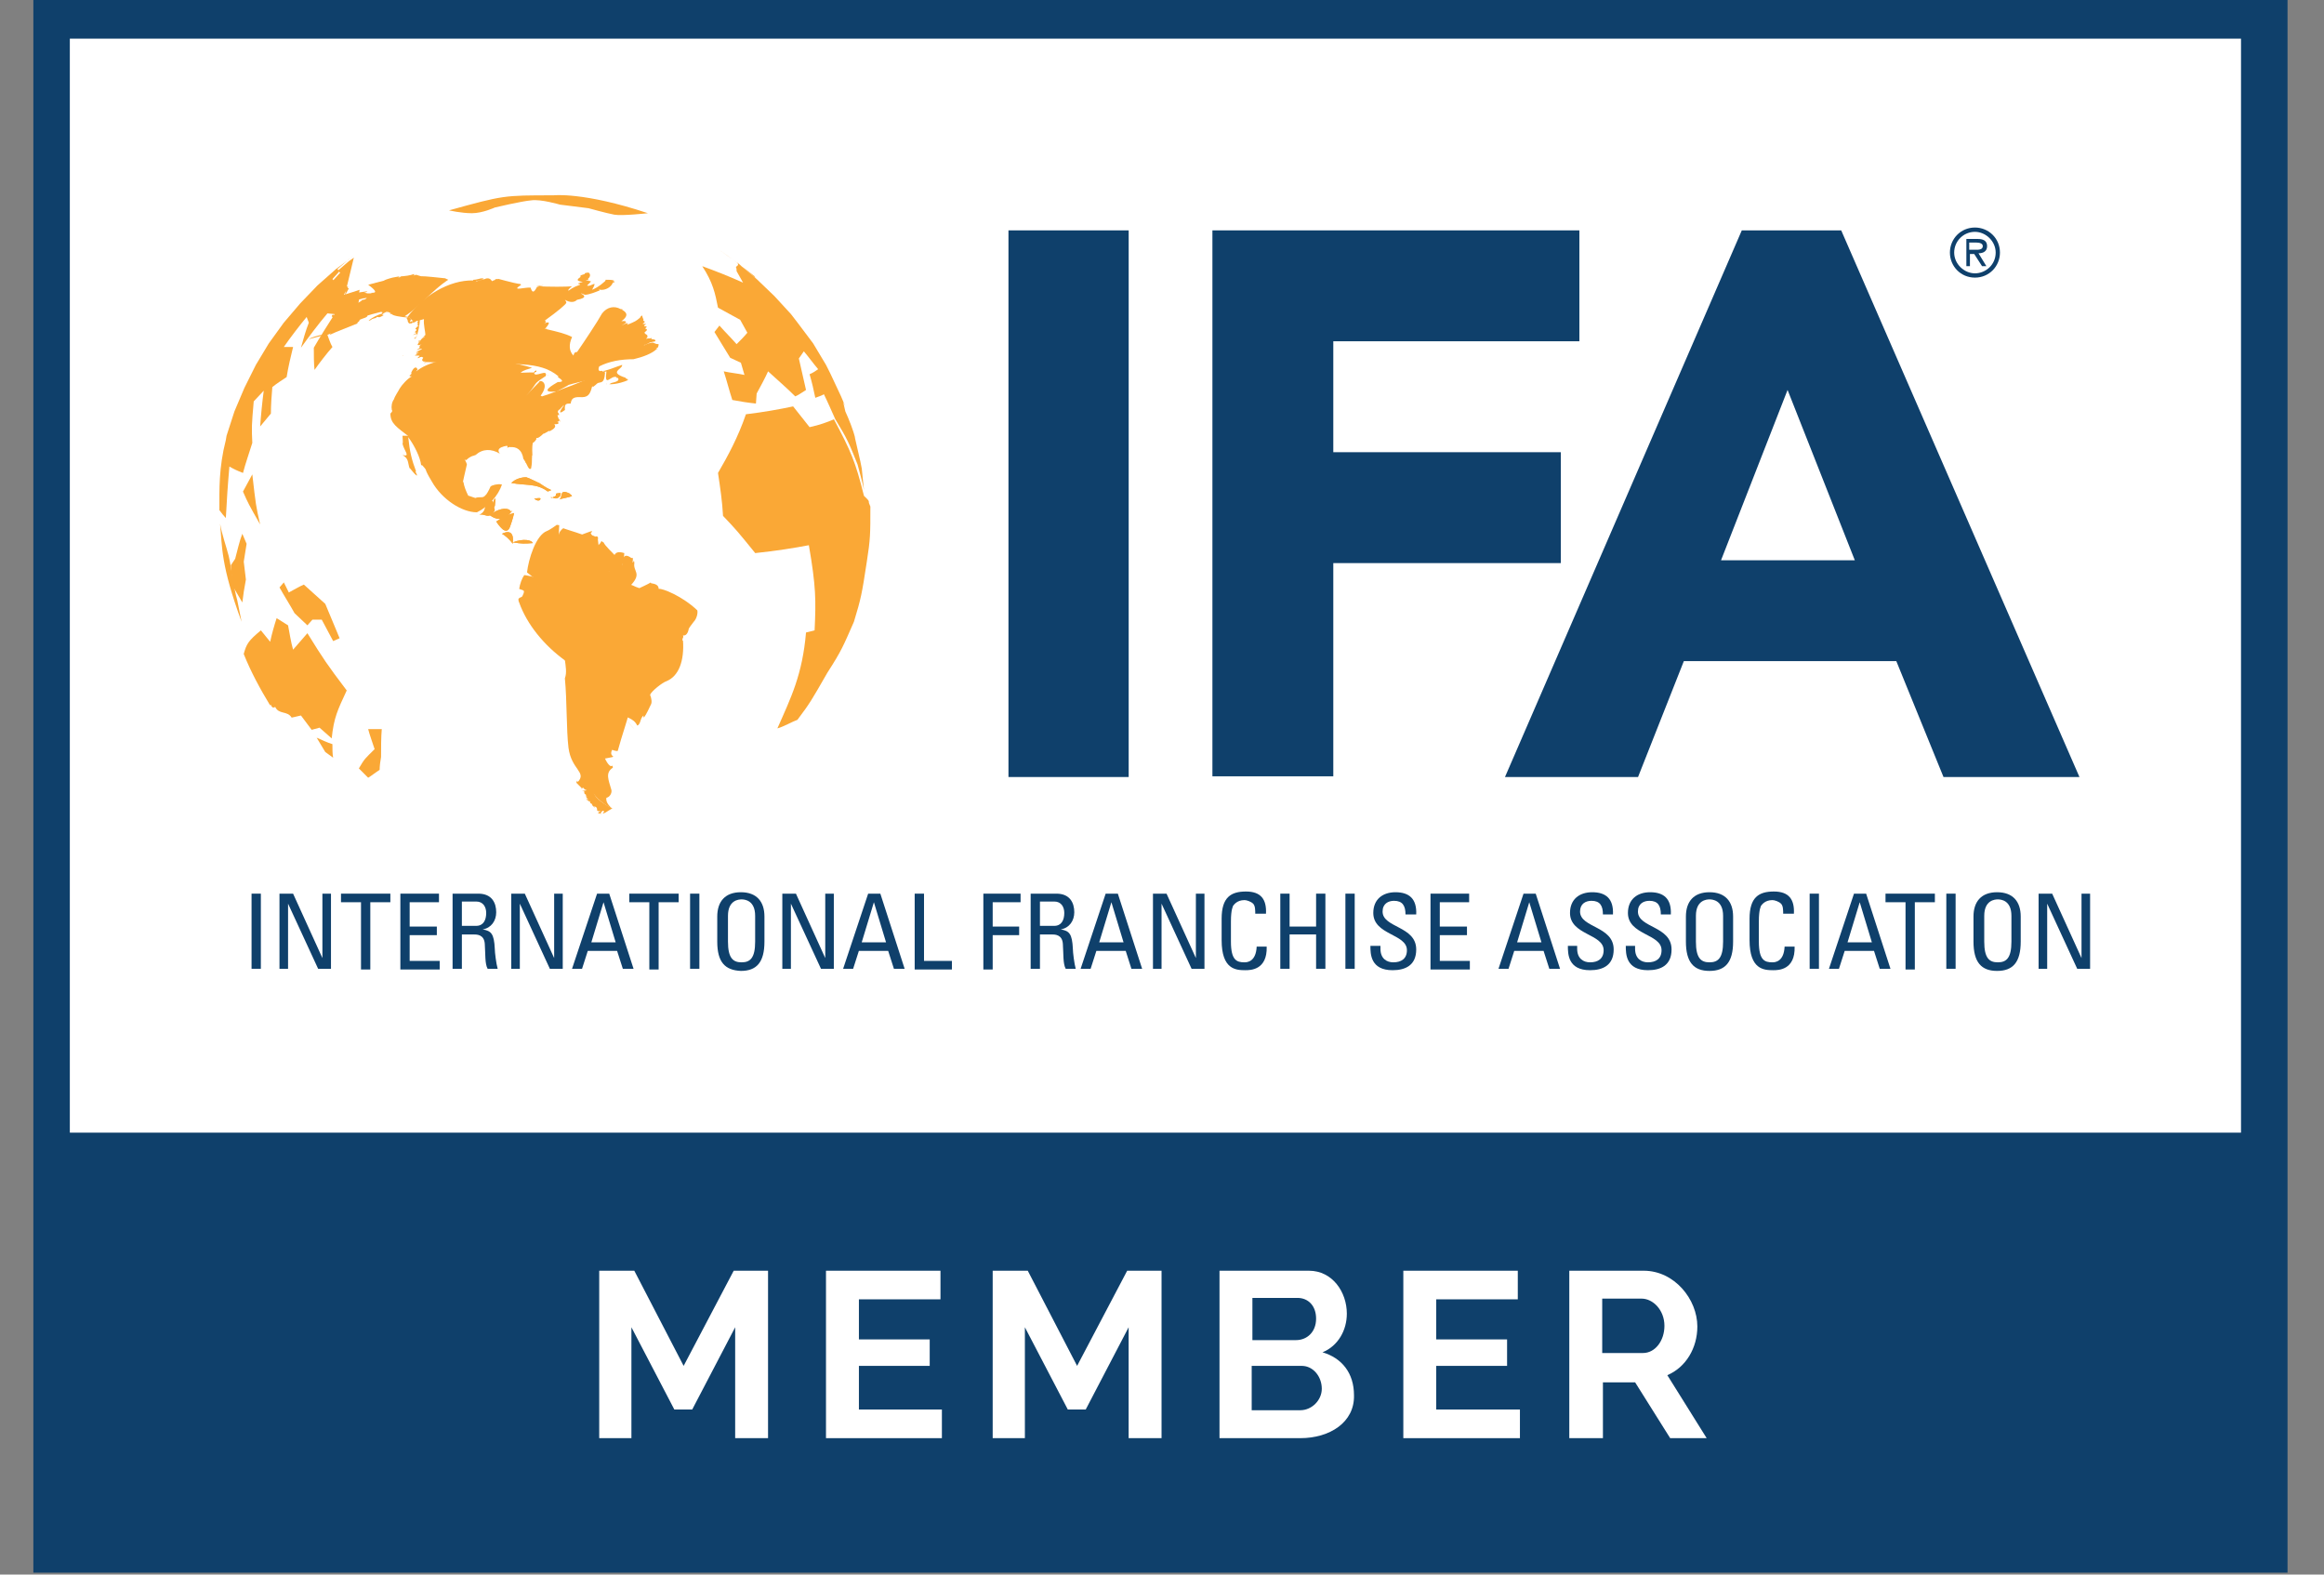 <svg width="62" height="42" viewBox="0 0 62 42" fill="none" xmlns="http://www.w3.org/2000/svg">
<rect x="0" y="0" width="62" height="42" fill="#808080" stroke="none"/>
<g clip-path="url(#clip0_609_314)">
<path d="M61.027 0H0.89V41.949H61.027V0Z" fill="#0F406B"/>
<path d="M59.786 1.031H1.863V30.212H59.786V1.031Z" fill="white"/>
<path d="M14.766 5.21C13.43 5.21 13.43 5.21 11.979 5.611C11.979 5.611 12.304 5.687 12.59 5.687C12.877 5.687 13.201 5.535 13.201 5.535C13.201 5.535 13.926 5.363 14.174 5.344C14.422 5.306 14.938 5.458 14.938 5.458L15.701 5.554C15.701 5.554 16.178 5.687 16.388 5.726C16.598 5.764 17.285 5.687 17.285 5.687C15.568 5.115 14.766 5.21 14.766 5.21Z" fill="#FAA836"/>
<path d="M8.887 20.211L8.677 20.058L8.448 19.677C8.582 19.734 8.735 19.81 8.868 19.849C8.868 19.963 8.868 20.116 8.887 20.211Z" fill="#FAA836"/>
<path d="M23.22 13.512C23.22 14.257 23.22 14.371 23.125 14.982C22.991 15.86 22.972 15.955 22.781 16.585C22.495 17.234 22.457 17.348 22.075 17.94C21.636 18.703 21.617 18.742 21.274 19.2C21.159 19.238 20.892 19.39 20.739 19.429C21.102 18.608 21.407 17.997 21.503 16.871C21.579 16.852 21.655 16.833 21.732 16.814C21.77 16.012 21.77 15.65 21.579 14.543C21.178 14.619 20.701 14.695 20.148 14.753C19.651 14.142 19.651 14.142 19.289 13.76C19.27 13.379 19.212 12.997 19.155 12.615C19.422 12.157 19.69 11.661 19.9 11.05C20.377 10.993 20.797 10.917 21.159 10.84C21.293 11.012 21.465 11.222 21.598 11.394C21.865 11.336 22.075 11.26 22.247 11.184C22.705 12.043 22.82 12.31 23.049 13.226C23.163 13.341 23.182 13.341 23.182 13.417L23.22 13.512Z" fill="#FAA836"/>
<path d="M21.293 8.627L21.694 9.161L22.037 9.734L22.152 9.963L22.438 10.573L22.552 10.841L22.495 10.726L22.552 10.974C22.648 11.184 22.762 11.47 22.82 11.699L22.8 11.642L22.953 12.31L22.991 12.501C23.01 12.673 23.029 12.902 23.049 13.073C23.01 12.864 22.934 12.596 22.877 12.386C22.648 11.814 22.61 11.719 22.285 11.184C22.19 10.974 22.075 10.707 21.98 10.516C21.923 10.554 21.846 10.573 21.751 10.611C21.713 10.421 21.655 10.173 21.598 9.982C21.694 9.944 21.77 9.886 21.827 9.848C21.713 9.715 21.56 9.505 21.445 9.371C21.407 9.428 21.35 9.505 21.312 9.562C21.369 9.81 21.445 10.153 21.503 10.402C21.407 10.459 21.312 10.535 21.216 10.573C21.006 10.363 20.72 10.115 20.491 9.905C20.415 10.077 20.281 10.325 20.186 10.497L20.167 10.764C19.976 10.745 19.728 10.707 19.537 10.669C19.461 10.44 19.384 10.134 19.308 9.905C19.48 9.944 19.69 9.963 19.861 10.001L19.766 9.676L19.48 9.543C19.346 9.333 19.193 9.066 19.06 8.856L19.193 8.684C19.327 8.837 19.518 9.027 19.651 9.18C19.747 9.085 19.861 8.97 19.938 8.875L19.747 8.531C19.575 8.436 19.327 8.302 19.155 8.207C19.079 7.825 19.022 7.539 18.735 7.1C19.098 7.233 19.442 7.367 19.823 7.539C19.766 7.443 19.709 7.329 19.651 7.233C19.651 7.195 19.651 7.157 19.632 7.119C19.69 7.081 19.709 7.062 19.671 7.004L20.148 7.405C20.148 7.386 20.129 7.386 20.129 7.367C19.842 7.138 19.461 6.852 19.155 6.642L19.69 7.024L20.186 7.443L20.663 7.901L21.102 8.379L21.293 8.627Z" fill="#FAA836"/>
<path d="M8.849 19.696L8.525 19.41L8.315 19.467L8.029 19.085C7.952 19.104 7.857 19.123 7.781 19.142C7.666 18.951 7.437 19.066 7.342 18.856C7.227 18.932 7.227 18.723 7.208 18.818C6.941 18.379 6.693 17.921 6.502 17.444C6.578 17.177 6.616 17.1 6.96 16.814L7.208 17.119C7.246 16.928 7.323 16.661 7.38 16.489L7.685 16.68C7.723 16.871 7.762 17.138 7.819 17.329C7.933 17.196 8.086 17.024 8.201 16.89C8.639 17.596 8.716 17.711 9.25 18.417C9.002 18.951 8.907 19.142 8.849 19.696Z" fill="#FAA836"/>
<path d="M10.166 20.192C10.147 20.288 10.128 20.44 10.128 20.536C10.032 20.593 9.918 20.688 9.822 20.745L9.574 20.497C9.727 20.23 9.746 20.23 9.994 19.982C9.937 19.81 9.861 19.6 9.822 19.448H10.185C10.166 19.658 10.166 19.963 10.166 20.192Z" fill="#FAA836"/>
<path d="M8.888 17.1L8.583 16.528H8.335L8.201 16.68L7.858 16.356C7.743 16.146 7.572 15.879 7.457 15.669L7.572 15.535L7.705 15.803C7.82 15.745 7.972 15.65 8.106 15.593C8.278 15.745 8.507 15.955 8.678 16.108C8.793 16.375 8.946 16.757 9.06 17.024L8.888 17.1Z" fill="#FAA836"/>
<path d="M8.735 8.932C8.773 9.027 8.811 9.161 8.869 9.256C8.716 9.428 8.525 9.676 8.391 9.867C8.372 9.695 8.372 9.466 8.372 9.275C8.525 9.008 8.754 8.646 8.926 8.378L8.735 8.359C8.506 8.627 8.22 9.008 8.029 9.275C8.086 9.065 8.162 8.798 8.239 8.607L8.181 8.455C7.991 8.684 7.742 9.008 7.571 9.256C7.647 9.256 7.742 9.256 7.819 9.256C7.762 9.485 7.685 9.81 7.647 10.058C7.533 10.134 7.38 10.23 7.265 10.325C7.246 10.535 7.227 10.821 7.227 11.031L6.941 11.375C6.96 11.088 6.998 10.707 7.036 10.421L6.769 10.707C6.712 11.356 6.712 11.394 6.731 11.814C6.655 12.062 6.54 12.386 6.483 12.615C6.33 12.558 6.216 12.501 6.12 12.444C6.082 12.863 6.044 13.417 6.025 13.818C5.968 13.76 5.91 13.684 5.853 13.608C5.853 13.054 5.834 12.482 6.025 11.737L6.044 11.623L6.254 10.974L6.521 10.344L6.826 9.733L7.17 9.161L7.571 8.607L8.01 8.092L8.468 7.615L8.964 7.176L9.422 6.833C9.384 6.871 9.307 6.909 9.269 6.947L9.002 7.176C9.021 7.195 9.04 7.233 9.059 7.233L8.869 7.443C8.926 7.52 9.078 7.596 9.288 7.653L9.174 7.863C9.307 7.825 9.479 7.768 9.594 7.73C9.517 8.149 9.498 8.207 9.517 8.55C9.269 8.703 8.964 8.836 8.735 8.932Z" fill="#FAA836"/>
<path d="M6.482 13.112L6.731 12.654C6.826 13.474 6.826 13.493 6.94 13.989C6.635 13.455 6.616 13.417 6.482 13.112Z" fill="#FAA836"/>
<path d="M6.445 16.585C5.891 15.077 5.929 14.6 5.872 13.97C5.91 14.219 6.044 14.6 6.101 14.829C6.177 15.154 6.235 15.688 6.33 16.013L6.445 16.585Z" fill="#FAA836"/>
<path d="M6.503 14.982L6.56 15.459C6.522 15.65 6.484 15.898 6.465 16.07C6.388 15.936 6.274 15.745 6.197 15.612L6.159 15.077L6.274 14.905C6.331 14.696 6.388 14.428 6.465 14.238L6.579 14.505L6.503 14.982Z" fill="#FAA836"/>
<path d="M9.613 7.806C9.536 8.226 9.517 8.283 9.536 8.627C9.307 8.722 9.002 8.836 8.792 8.932" fill="#FAA836"/>
<path d="M9.44 6.871C9.402 6.909 9.326 6.947 9.287 6.985L9.02 7.214C9.039 7.233 9.058 7.271 9.078 7.271L8.887 7.481C8.944 7.558 9.097 7.634 9.307 7.691L9.192 7.901" fill="#FAA836"/>
<path d="M18.45 16.931C18.45 16.931 18.475 16.906 18.45 16.931C18.45 16.906 18.45 16.931 18.45 16.931Z" fill="#FAA836"/>
<path d="M18.45 16.931C18.45 16.931 18.475 16.906 18.45 16.931C18.45 16.906 18.45 16.931 18.45 16.931Z" fill="#FAA836"/>
<path d="M10.761 9.487C10.739 9.464 10.739 9.487 10.761 9.487V9.487Z" fill="#FAA836"/>
<path d="M10.761 9.487C10.739 9.464 10.739 9.487 10.761 9.487V9.487Z" fill="#FAA836"/>
<path d="M15.07 17.596C15.528 17.997 15.185 18.379 15.318 19.066C15.433 19.619 15.49 20.173 15.7 20.669C15.91 21.108 15.643 21.184 16.33 21.566C16.158 21.662 16.139 21.7 16.063 21.7C16.082 21.719 16.101 21.662 16.12 21.642L16.082 21.623C16.025 21.662 16.006 21.719 16.044 21.719C16.044 21.7 15.967 21.7 15.948 21.681C16.12 21.585 15.929 21.681 15.929 21.604C15.929 21.566 15.929 21.528 15.853 21.509C15.872 21.604 15.834 21.509 15.853 21.528C15.834 21.509 15.738 21.433 15.815 21.49C15.796 21.471 15.796 21.452 15.777 21.433C15.738 21.433 15.738 21.394 15.738 21.337C15.738 21.394 15.719 21.394 15.681 21.337C15.681 21.337 15.7 21.337 15.7 21.356C15.7 21.356 15.566 21.299 15.7 21.318C15.643 21.28 15.643 21.28 15.643 21.261C15.605 21.223 15.643 21.242 15.681 21.261C15.643 21.242 15.624 21.223 15.643 21.223C15.624 21.203 15.605 21.203 15.643 21.184C15.586 21.203 15.586 21.146 15.586 21.108C15.547 21.089 15.49 21.07 15.566 21.089C15.624 21.089 15.643 21.089 15.643 21.07C15.605 21.07 15.586 21.051 15.566 21.013C15.566 21.013 15.433 21.051 15.528 21.032C15.471 20.974 15.376 20.879 15.376 20.879C15.395 20.822 15.395 20.803 15.414 20.86C15.662 20.593 15.242 20.535 15.166 19.944C15.108 19.467 15.128 18.684 15.07 18.093C15.128 17.94 15.089 17.768 15.07 17.596Z" fill="#FAA836"/>
<path d="M10.872 8.455C11.273 7.901 11.979 7.462 12.628 7.481C12.609 7.462 12.628 7.462 12.647 7.462C12.685 7.462 12.761 7.443 12.838 7.424C13.01 7.424 12.781 7.481 12.704 7.5C12.704 7.5 12.723 7.501 12.723 7.481L12.704 7.5C12.723 7.5 12.685 7.52 12.685 7.52C12.761 7.481 12.857 7.462 12.933 7.443C13.01 7.405 13.086 7.424 13.124 7.5C13.162 7.481 13.162 7.481 13.22 7.462C13.181 7.443 13.239 7.443 13.277 7.443C13.22 7.443 13.239 7.443 13.296 7.443C13.2 7.405 13.697 7.558 13.887 7.577C13.887 7.577 13.887 7.596 13.907 7.596C13.601 7.787 14.021 7.653 14.155 7.672C14.193 7.787 14.231 7.844 14.326 7.653C14.651 7.577 14.441 7.615 14.307 7.634C14.651 7.653 15.128 7.653 15.262 7.634C15.166 7.71 15.147 7.749 15.166 7.749C15.185 7.749 15.128 7.787 15.109 7.806C15.185 7.73 15.3 7.653 15.472 7.596C15.472 7.577 15.472 7.539 15.472 7.577C15.357 7.577 15.472 7.539 15.529 7.52C15.472 7.539 15.491 7.539 15.548 7.52C15.433 7.501 15.338 7.481 15.491 7.386C15.453 7.348 15.529 7.329 15.605 7.31C15.567 7.291 15.643 7.271 15.701 7.271C15.739 7.291 15.777 7.367 15.681 7.443C15.739 7.462 15.662 7.462 15.624 7.481H15.643H15.624C15.662 7.481 15.758 7.481 15.701 7.5C15.815 7.481 15.739 7.539 15.701 7.577L15.662 7.615C15.758 7.672 15.968 7.424 15.796 7.73C15.987 7.653 16.14 7.5 16.14 7.5C16.14 7.52 16.159 7.462 16.159 7.462C16.235 7.462 16.311 7.462 16.388 7.481C16.369 7.481 16.349 7.501 16.311 7.481C16.388 7.501 16.445 7.52 16.349 7.539C16.311 7.653 16.159 7.749 16.006 7.73H16.025C16.025 7.73 15.987 7.71 16.006 7.73C15.911 7.73 16.025 7.749 15.987 7.749C15.949 7.768 15.72 7.863 15.605 7.863C15.567 7.844 15.548 7.844 15.51 7.825C15.51 7.844 15.491 7.825 15.491 7.825C15.567 7.863 15.701 7.939 15.395 7.997C15.319 8.073 15.204 8.073 15.071 7.997C15.09 8.016 15.109 8.054 15.109 8.073C15.109 8.111 14.88 8.302 14.536 8.55C14.556 8.55 14.556 8.569 14.536 8.569C14.594 8.569 14.556 8.607 14.517 8.627C14.708 8.55 14.651 8.646 14.536 8.779C14.556 8.779 14.632 8.741 14.575 8.779C14.899 8.856 15.071 8.894 15.262 8.989C15.166 9.199 15.185 9.371 15.3 9.485C15.319 9.39 15.357 9.39 15.395 9.39C15.567 9.142 15.949 8.569 16.063 8.359C16.197 8.188 16.388 8.149 16.559 8.245C16.598 8.245 16.617 8.245 16.598 8.264C16.769 8.359 16.731 8.455 16.578 8.569C16.712 8.55 16.769 8.588 16.578 8.684C16.636 8.665 16.788 8.569 16.712 8.646C16.769 8.607 16.769 8.607 16.731 8.665C16.96 8.569 16.96 8.569 17.075 8.474C17.094 8.436 17.113 8.417 17.132 8.417C17.132 8.436 17.151 8.493 17.17 8.531C17.151 8.55 17.151 8.55 17.189 8.569C17.208 8.569 17.208 8.607 17.151 8.627C17.17 8.627 17.151 8.627 17.151 8.646C17.17 8.646 17.189 8.627 17.189 8.646C17.227 8.627 17.247 8.627 17.208 8.665C17.151 8.703 17.208 8.703 17.208 8.703C17.266 8.703 17.266 8.722 17.208 8.76C17.266 8.779 17.285 8.798 17.208 8.856C17.227 8.856 17.151 8.875 17.208 8.836C17.189 8.856 17.189 8.894 17.227 8.913C17.266 8.932 17.285 8.951 17.266 8.989C17.304 8.97 17.266 9.008 17.247 9.008H17.266C17.208 9.046 17.285 9.046 17.266 9.027C17.342 9.027 17.342 9.027 17.342 9.027C17.38 9.008 17.38 9.008 17.38 9.046C17.437 9.046 17.514 9.065 17.476 9.104C17.247 9.161 17.456 9.085 17.208 9.199L17.151 9.18C17.208 9.18 17.208 9.199 17.17 9.218C17.189 9.199 17.151 9.237 17.17 9.218C17.495 9.065 17.399 9.18 17.571 9.18C17.571 9.237 17.552 9.294 17.495 9.294C17.533 9.314 17.59 9.314 17.514 9.314C17.399 9.428 17.151 9.524 16.903 9.581H16.922C16.559 9.581 16.254 9.638 15.987 9.772C15.872 10.039 16.292 9.829 16.598 9.733C16.617 9.848 16.216 9.924 16.693 10.077C16.674 10.096 16.75 10.115 16.75 10.115C16.712 10.134 16.75 10.134 16.769 10.134C16.464 10.268 16.235 10.249 16.254 10.249C16.292 10.23 16.311 10.211 16.33 10.211C16.502 10.172 16.521 10.134 16.483 10.077C16.464 10.096 16.445 10.077 16.445 10.058C16.292 10.001 16.12 10.363 16.178 9.905C16.14 9.924 16.101 9.924 16.101 9.886C15.796 10.172 15.529 10.153 15.166 10.268C15.185 10.268 14.918 10.401 14.861 10.44C14.326 10.497 14.784 10.249 14.88 10.191C15.033 10.191 15.033 10.153 14.88 10.058C14.899 10.039 14.899 10.058 14.899 10.039C14.403 9.619 13.716 9.714 12.208 9.714C12.342 9.714 11.101 9.619 11.349 9.676C11.311 9.695 11.311 9.676 11.349 9.638C11.273 9.657 11.254 9.657 11.311 9.638C11.311 9.638 11.216 9.638 11.292 9.543C11.235 9.504 11.273 9.524 11.216 9.524C11.177 9.543 11.12 9.581 11.158 9.524C11.235 9.485 11.158 9.485 11.177 9.485C11.139 9.485 11.139 9.485 11.082 9.485C11.044 9.485 11.082 9.466 11.158 9.466C11.082 9.466 11.025 9.466 11.139 9.447C11.044 9.428 11.177 9.409 11.216 9.39C11.177 9.409 11.139 9.409 11.158 9.39C11.063 9.447 11.101 9.39 11.177 9.352C11.311 9.294 11.254 9.294 11.177 9.314C11.139 9.333 11.158 9.333 11.177 9.314C11.082 9.371 11.12 9.333 11.197 9.275C11.177 9.218 11.216 9.199 11.254 9.18C11.216 9.199 11.101 9.237 11.158 9.161C11.158 9.142 11.177 9.123 11.216 9.123C11.101 9.104 11.177 9.085 11.216 9.085C11.235 9.046 11.254 9.027 11.33 8.989C11.311 8.989 11.311 8.97 11.33 8.97C11.216 9.065 11.273 9.008 11.349 8.932C11.349 8.856 11.292 8.646 11.311 8.512C10.891 8.646 11.025 8.474 10.872 8.455Z" fill="#FAA836"/>
<path d="M13.831 15.974C13.927 15.86 14.213 15.955 14.404 15.459C14.423 15.459 14.442 15.459 14.442 15.44C14.69 15.65 14.69 15.669 14.976 15.764C14.881 15.86 14.938 15.879 14.995 15.955C14.556 16.356 15.511 17.558 15.396 17.616C15.434 17.597 15.224 17.959 15.224 17.978L15.072 17.616C14.518 17.215 14.06 16.661 13.85 16.07C13.831 16.032 13.831 16.012 13.831 15.974Z" fill="#FAA836"/>
<path d="M16.598 15.173C16.598 14.925 16.617 14.715 16.846 14.886C16.884 14.867 16.884 14.886 16.884 14.925C16.884 15.058 16.788 15.173 16.598 15.173Z" fill="#FAA836"/>
<path d="M10.738 11.623C11.368 11.604 12.284 11.852 12.456 12.386C12.456 12.405 12.303 13.016 12.361 12.844C12.38 12.978 12.437 13.111 12.494 13.226C12.475 13.207 12.666 13.283 12.685 13.283C12.723 13.264 12.78 13.264 12.8 13.264C12.876 13.264 12.914 13.264 12.952 13.207C12.971 13.207 13.048 13.073 13.086 12.978C13.124 12.94 13.277 12.902 13.372 12.921H13.353C13.372 12.921 13.391 12.921 13.391 12.921C13.296 13.226 13.009 13.531 12.723 13.665C12.322 13.665 11.788 13.321 11.521 12.844C11.483 12.787 11.387 12.615 11.368 12.558C11.368 12.539 11.349 12.501 11.292 12.444C11.292 12.424 11.254 12.405 11.235 12.405C11.215 12.214 11.063 11.89 10.891 11.661C10.929 12.043 10.986 12.272 11.101 12.577H11.082C11.196 12.787 11.063 12.653 10.929 12.482V12.501C10.872 12.329 10.91 12.234 10.738 12.138C10.967 12.195 10.777 12.024 10.738 11.833C10.757 11.814 10.738 11.699 10.738 11.623Z" fill="#FAA836"/>
<path d="M12.877 13.264C12.915 13.245 12.934 13.226 12.877 13.264V13.264Z" fill="#FAA836"/>
<path d="M12.877 13.264C12.915 13.245 12.934 13.226 12.877 13.264V13.264Z" fill="#FAA836"/>
<path d="M13.679 14.467C13.965 14.352 14.194 14.409 14.213 14.486C13.984 14.505 13.927 14.505 13.679 14.467Z" fill="#FAA836"/>
<path d="M13.679 14.467C13.965 14.352 14.194 14.409 14.213 14.486C13.984 14.505 13.927 14.505 13.679 14.467Z" fill="#FAA836"/>
<path d="M14.88 16.432C15.185 16.356 14.918 14.199 16.35 17.501C16.388 17.596 16.35 17.692 16.369 17.787L16.331 17.806C15.873 18.15 15.434 18.226 15.166 17.558C15.109 17.425 14.804 16.738 14.804 16.528" fill="#FAA836"/>
<path d="M13.106 13.57C13.183 13.302 13.24 13.15 13.202 13.493C13.202 13.512 13.145 13.57 13.106 13.57Z" fill="#FAA836"/>
<path d="M13.106 13.57C13.183 13.302 13.24 13.15 13.202 13.493C13.202 13.512 13.145 13.57 13.106 13.57Z" fill="#FAA836"/>
<path d="M14.595 16.337C14.805 15.841 15.129 15.764 14.995 15.249C15.702 15.135 15.205 15.23 15.53 14.944C15.74 15.039 15.816 14.982 15.95 14.829C15.95 14.848 15.988 14.829 16.007 14.829L16.026 14.848C16.179 15.516 16.446 15.192 16.904 14.982C16.904 14.906 16.923 14.982 16.923 15.02C16.885 15.249 17.133 15.287 16.828 15.612C16.828 15.574 16.923 15.65 17.057 15.688C17.095 15.669 17.267 15.593 17.362 15.536C17.362 15.555 17.362 15.555 17.362 15.555C17.381 15.536 17.381 15.555 17.362 15.555C17.496 15.574 17.572 15.612 17.572 15.707C17.667 15.688 18.202 15.898 18.603 16.28C18.622 16.356 18.584 16.509 18.507 16.585C18.45 16.662 18.374 16.757 18.374 16.776C18.355 16.89 18.297 16.967 18.221 16.948C18.24 16.986 18.221 17.024 18.202 17.043C18.221 17.043 18.221 17.043 18.202 17.062C18.202 17.081 18.221 17.081 18.221 17.101V17.081C18.259 17.635 18.106 18.036 17.782 18.169C17.667 18.207 17.381 18.436 17.343 18.532C17.381 18.627 17.4 18.742 17.362 18.799C17.114 19.333 17.171 19.066 17.171 19.085C17.076 19.143 17.095 19.333 16.999 19.352C16.904 19.143 16.675 19.143 16.522 19.009C16.847 18.398 16.694 18.207 16.331 17.692C16.102 17.349 15.797 16.871 15.454 16.604C14.919 16.89 14.976 16.566 14.595 16.337Z" fill="#FAA836"/>
<path d="M17.306 15.538C17.306 15.538 17.33 15.513 17.306 15.538V15.538Z" fill="#FAA836"/>
<path d="M17.306 15.538C17.306 15.538 17.33 15.513 17.306 15.538V15.538Z" fill="#FAA836"/>
<path d="M17.418 15.576C17.44 15.553 17.44 15.553 17.418 15.576V15.576Z" fill="#FAA836"/>
<path d="M17.418 15.576C17.44 15.553 17.44 15.553 17.418 15.576V15.576Z" fill="#FAA836"/>
<path d="M17.629 15.803C17.648 15.764 17.648 15.764 17.629 15.803V15.803Z" fill="#FAA836"/>
<path d="M17.629 15.803C17.648 15.764 17.648 15.764 17.629 15.803V15.803Z" fill="#FAA836"/>
<path d="M14.918 13.322C15.033 13.264 14.899 13.016 15.204 13.169C15.204 13.188 15.185 13.15 15.261 13.226C15.223 13.264 14.956 13.302 14.918 13.322Z" fill="#FAA836"/>
<path d="M14.918 13.322C15.033 13.264 14.899 13.016 15.204 13.169C15.204 13.188 15.185 13.15 15.261 13.226C15.223 13.264 14.956 13.302 14.918 13.322Z" fill="#FAA836"/>
<path d="M14.671 14.371C14.881 14.2 14.919 13.894 14.824 14.314C14.957 14.333 14.843 14.219 15.034 14.085C14.976 14.085 15.32 14.18 15.53 14.257C15.644 14.219 15.892 14.104 15.759 14.219C15.778 14.276 15.816 14.295 15.854 14.295C15.835 14.257 15.854 14.314 15.873 14.314C15.931 14.295 15.969 14.314 15.95 14.39C15.969 14.619 16.083 14.848 15.549 14.944C15.549 15.268 15.358 15.287 15.091 15.574C14.881 15.058 14.957 14.772 14.671 14.371Z" fill="#FAA836"/>
<path d="M13.64 12.882C13.735 12.787 13.888 12.73 14.04 12.73C14.117 12.749 14.365 12.882 14.384 12.882C14.479 12.94 14.537 12.997 14.708 13.073L14.613 13.111C14.308 12.882 14.021 12.959 13.64 12.882Z" fill="#FAA836"/>
<path d="M13.64 12.882C13.735 12.787 13.888 12.73 14.04 12.73C14.117 12.749 14.365 12.882 14.384 12.882C14.479 12.94 14.537 12.997 14.708 13.073L14.613 13.111C14.308 12.882 14.021 12.959 13.64 12.882Z" fill="#FAA836"/>
<path d="M14.215 15.077C14.193 15.099 14.193 15.077 14.215 15.077V15.077Z" fill="#FAA836"/>
<path d="M14.215 15.077C14.193 15.099 14.193 15.077 14.215 15.077V15.077Z" fill="#FAA836"/>
<path d="M11.14 9.027C11.102 9.046 11.102 9.046 11.14 9.027V9.027Z" fill="#FAA836"/>
<path d="M11.14 9.027C11.102 9.046 11.102 9.046 11.14 9.027V9.027Z" fill="#FAA836"/>
<path d="M11.162 9.888C11.138 9.864 11.162 9.888 11.162 9.888V9.888Z" fill="#FAA836"/>
<path d="M11.162 9.888C11.138 9.864 11.162 9.888 11.162 9.888V9.888Z" fill="#FAA836"/>
<path d="M8.315 9.027C8.258 9.046 8.201 9.046 8.315 9.008C8.353 8.989 8.487 8.951 8.563 8.932C8.544 8.951 8.582 8.932 8.601 8.932C8.582 8.932 8.983 8.798 9.098 8.76C9.079 8.741 9.136 8.703 9.193 8.684C9.193 8.665 9.269 8.607 9.346 8.569C9.174 8.626 9.155 8.588 9.155 8.588C8.907 8.646 8.792 8.626 9.136 8.397C9.002 8.474 8.907 8.512 8.85 8.436C8.85 8.417 8.888 8.359 8.907 8.417C9.098 8.378 8.945 8.34 8.945 8.34C8.907 8.34 8.945 8.34 8.964 8.321C8.85 8.283 9.04 8.245 9.136 8.207C9.193 8.149 9.269 8.13 9.288 8.149C9.46 8.13 9.594 8.073 9.67 7.997C9.727 7.997 9.766 7.978 9.785 7.939C9.747 7.958 9.708 7.958 9.689 7.958C9.517 8.016 9.384 8.016 9.365 7.901C9.422 7.939 9.365 7.863 9.365 7.844C9.403 7.825 9.651 7.787 9.804 7.768C9.785 7.787 9.747 7.806 9.708 7.806C9.727 7.806 9.804 7.825 9.804 7.825C9.823 7.825 9.861 7.825 9.88 7.825C9.937 7.806 9.995 7.806 9.899 7.806C10.071 7.825 10.033 7.749 9.823 7.596C9.956 7.558 10.109 7.52 10.262 7.481H10.243C10.319 7.443 10.472 7.405 10.472 7.405C10.548 7.386 10.605 7.386 10.663 7.367C10.663 7.367 10.643 7.386 10.624 7.386C10.624 7.386 10.624 7.386 10.643 7.386L10.624 7.405C10.624 7.405 10.682 7.386 10.701 7.386C10.682 7.386 10.682 7.386 10.663 7.386C10.701 7.367 10.72 7.367 10.758 7.367C10.777 7.367 10.949 7.348 11.044 7.31C11.063 7.329 11.044 7.348 10.987 7.367C11.025 7.348 11.102 7.329 11.102 7.329C11.102 7.329 11.273 7.386 11.254 7.367C11.235 7.367 11.216 7.367 11.216 7.367C11.388 7.367 11.674 7.405 11.884 7.424C11.865 7.424 11.96 7.462 11.96 7.462C11.54 7.729 11.216 8.168 10.796 8.436C10.873 8.455 11.025 8.455 10.93 8.588C11.025 8.588 11.102 8.474 11.197 8.493C11.197 8.493 11.197 8.493 11.197 8.512C11.216 8.646 11.102 9.104 11.063 9.027C10.987 9.046 11.082 9.008 11.121 8.989C11.063 9.008 11.044 9.008 11.102 8.989C11.102 8.97 11.121 8.932 11.159 8.894C11.14 8.913 11.121 8.913 11.082 8.913C11.044 8.932 10.949 8.97 11.121 8.875C11.044 8.875 11.063 8.855 11.121 8.798C11.082 8.779 11.063 8.76 11.121 8.741C11.082 8.741 11.082 8.741 11.121 8.722C11.121 8.722 11.14 8.703 11.178 8.684C11.14 8.684 11.102 8.684 11.159 8.646C11.159 8.646 11.102 8.646 11.178 8.493C11.063 8.626 11.006 8.626 10.949 8.569C10.968 8.569 10.987 8.569 11.006 8.588L10.987 8.607C11.025 8.626 10.987 8.626 10.949 8.626C10.911 8.646 10.873 8.588 10.873 8.531C10.815 8.455 10.853 8.474 10.853 8.493C10.873 8.474 10.892 8.455 10.911 8.474C10.663 8.455 10.472 8.417 10.453 8.378C10.434 8.378 10.376 8.378 10.434 8.378C10.376 8.378 10.395 8.378 10.434 8.359L10.357 8.321C10.281 8.359 10.281 8.359 10.357 8.302C10.243 8.34 10.319 8.321 10.224 8.359C10.205 8.359 10.262 8.359 10.185 8.397C10.3 8.397 10.166 8.436 10.185 8.436C10.147 8.455 10.109 8.474 10.09 8.455C10.071 8.455 10.052 8.455 10.052 8.474C10.09 8.417 10.033 8.474 10.014 8.493C10.014 8.474 10.014 8.474 10.033 8.474C9.995 8.493 9.976 8.493 9.918 8.512C9.937 8.512 9.937 8.493 9.956 8.493C9.708 8.665 9.88 8.455 10.205 8.359C10.205 8.321 10.128 8.34 10.224 8.302C10.243 8.302 9.918 8.378 9.804 8.417C9.804 8.455 9.747 8.474 9.689 8.493C9.689 8.493 9.632 8.512 9.594 8.531C9.594 8.569 9.556 8.607 9.422 8.646C9.403 8.646 9.212 8.722 9.117 8.76C9.021 8.798 8.926 8.836 8.811 8.875C8.754 8.913 8.468 8.989 8.315 9.027Z" fill="#FAA836"/>
<path d="M10.453 10.936C10.434 10.84 10.453 10.726 10.511 10.649C10.53 10.573 10.625 10.439 10.663 10.363C10.72 10.268 10.873 10.096 10.988 10.039C10.949 10.039 10.911 10.039 10.93 10.001C10.911 10.039 10.949 10.001 10.969 9.981C10.969 9.962 10.988 9.943 10.969 9.943C11.045 9.771 11.121 9.771 11.14 9.867C11.14 9.867 11.083 9.867 11.121 9.886C11.197 9.829 11.14 9.867 11.083 9.924C11.102 9.924 11.102 9.924 11.083 9.924C11.083 9.924 11.102 9.924 11.083 9.924C11.77 9.332 13.45 9.581 14.194 9.81C14.098 9.848 13.965 9.867 13.889 9.943C13.965 9.943 14.251 9.924 14.251 9.943C14.251 10.096 14.633 9.81 14.556 10.039C14.537 10.039 14.537 10.039 14.518 10.058C14.194 10.268 14.366 10.191 14.041 10.554C14.137 10.439 14.423 10.153 14.385 10.191C14.385 10.115 14.69 10.191 14.423 10.554L14.461 10.573C14.499 10.554 14.461 10.573 14.461 10.573C14.766 10.478 14.976 10.382 15.244 10.287C15.473 10.191 15.778 10.096 16.045 9.886C16.064 9.905 16.083 9.924 16.122 9.905L16.141 9.943C16.122 10.268 16.007 10.172 15.931 10.229C15.873 10.287 15.835 10.306 15.816 10.325C15.835 10.268 15.797 10.325 15.797 10.325V10.306C15.74 10.535 15.682 10.611 15.454 10.592C15.301 10.592 15.244 10.63 15.225 10.764C15.11 10.764 15.053 10.764 15.072 10.936C14.843 11.107 14.976 10.898 15.053 10.802C15.014 10.821 14.938 10.916 14.938 10.916C14.9 10.936 14.881 10.955 14.881 10.993C14.919 11.05 14.938 11.088 14.881 11.069C14.862 11.069 14.881 11.107 14.938 11.26C14.938 11.222 14.938 11.184 14.919 11.184C14.919 11.26 14.881 11.26 14.843 11.222C14.919 11.279 14.938 11.317 14.786 11.317C14.843 11.375 14.805 11.432 14.652 11.508V11.489C14.614 11.508 14.499 11.585 14.499 11.565C14.423 11.642 14.347 11.699 14.308 11.68C14.308 11.699 14.308 11.737 14.308 11.718C14.27 11.775 14.251 11.794 14.213 11.813C14.194 11.909 14.194 12.081 14.213 12.233C14.213 12.195 14.213 12.157 14.194 12.138C14.194 12.443 14.175 12.672 14.041 12.367C14.041 12.367 13.946 12.195 13.965 12.252C13.927 11.985 13.774 11.909 13.602 11.928C13.64 11.909 13.564 11.928 13.526 11.947C13.545 11.928 13.545 11.909 13.526 11.89C13.297 11.928 13.259 12.004 13.335 12.1C13.106 11.966 12.877 11.966 12.686 12.138C12.667 12.138 12.648 12.157 12.629 12.157C12.61 12.157 12.514 12.195 12.438 12.272C12.476 12.291 11.312 11.947 10.93 11.661C10.587 11.394 10.415 11.298 10.415 11.031C10.472 10.974 10.472 10.955 10.453 10.936Z" fill="#FAA836"/>
<path d="M11.12 8.934C11.142 8.912 11.12 8.912 11.12 8.934V8.934Z" fill="#FAA836"/>
<path d="M11.12 8.934C11.142 8.912 11.12 8.912 11.12 8.934V8.934Z" fill="#FAA836"/>
<path d="M12.59 12.138C12.59 12.138 12.609 12.138 12.628 12.119C12.628 12.119 12.609 12.119 12.59 12.138Z" fill="#FAA836"/>
<path d="M12.59 12.138C12.59 12.138 12.609 12.138 12.628 12.119C12.628 12.119 12.609 12.119 12.59 12.138Z" fill="#FAA836"/>
<path d="M12.821 12.005L12.8 12.026L12.821 12.005Z" fill="#FAA836"/>
<path d="M12.821 12.005L12.8 12.026L12.821 12.005Z" fill="#FAA836"/>
<path d="M13.414 11.909C13.392 11.931 13.392 11.909 13.414 11.909V11.909Z" fill="#FAA836"/>
<path d="M13.414 11.909C13.392 11.931 13.392 11.909 13.414 11.909V11.909Z" fill="#FAA836"/>
<path d="M13.812 11.966C13.832 11.966 13.832 11.966 13.851 11.947C13.832 11.966 13.812 11.966 13.812 11.966Z" fill="#FAA836"/>
<path d="M13.812 11.966C13.832 11.966 13.832 11.966 13.851 11.947C13.832 11.966 13.812 11.966 13.812 11.966Z" fill="#FAA836"/>
<path d="M14.023 12.329C14.044 12.371 14.002 12.329 14.023 12.329V12.329Z" fill="#FAA836"/>
<path d="M14.023 12.329C14.044 12.371 14.002 12.329 14.023 12.329V12.329Z" fill="#FAA836"/>
<path d="M14.041 12.331L14.062 12.31L14.041 12.331Z" fill="#FAA836"/>
<path d="M14.041 12.331L14.062 12.31L14.041 12.331Z" fill="#FAA836"/>
<path d="M14.06 15.268C14.099 14.925 14.29 14.276 14.595 14.161C14.652 14.142 14.786 14.047 14.843 14.008C14.843 13.989 14.881 14.008 14.919 14.008C14.881 14.581 14.938 14.753 15.32 15.306H15.301C15.339 15.173 15.091 15.211 15.015 15.249C15.034 15.325 15.129 15.688 15.015 15.955C14.996 15.936 14.977 15.879 14.957 15.917C14.786 15.688 14.385 15.554 14.06 15.268Z" fill="#FAA836"/>
<path d="M14.174 12.463C14.155 12.482 14.155 12.501 14.136 12.501C14.155 12.501 14.174 12.482 14.174 12.463Z" fill="#FAA836"/>
<path d="M14.174 12.463C14.155 12.482 14.155 12.501 14.136 12.501C14.155 12.501 14.174 12.482 14.174 12.463Z" fill="#FAA836"/>
<path d="M14.214 11.814C14.214 11.814 14.214 11.835 14.193 11.835C14.193 11.814 14.193 11.814 14.214 11.814Z" fill="#FAA836"/>
<path d="M14.214 11.814C14.214 11.814 14.214 11.835 14.193 11.835C14.193 11.814 14.193 11.814 14.214 11.814Z" fill="#FAA836"/>
<path d="M15.283 10.669C15.261 10.691 15.261 10.691 15.283 10.669V10.669Z" fill="#FAA836"/>
<path d="M15.283 10.669C15.261 10.691 15.261 10.691 15.283 10.669V10.669Z" fill="#FAA836"/>
<path d="M15.589 10.554C15.567 10.576 15.567 10.576 15.589 10.554V10.554Z" fill="#FAA836"/>
<path d="M15.589 10.554C15.567 10.576 15.567 10.576 15.589 10.554V10.554Z" fill="#FAA836"/>
<path d="M14.232 10.172C14.213 10.172 14.347 10.115 14.232 10.172V10.172Z" fill="#FAA836"/>
<path d="M14.232 10.172C14.213 10.172 14.347 10.115 14.232 10.172V10.172Z" fill="#FAA836"/>
<path d="M14.308 9.905C14.308 9.867 14.27 9.905 14.251 9.924C14.232 9.963 14.289 9.905 14.308 9.905Z" fill="#FAA836"/>
<path d="M14.308 9.905C14.308 9.867 14.27 9.905 14.251 9.924C14.232 9.963 14.289 9.905 14.308 9.905Z" fill="#FAA836"/>
<path d="M14.308 9.905C14.308 9.867 14.27 9.905 14.251 9.924C14.232 9.963 14.289 9.905 14.308 9.905Z" fill="#FAA836"/>
<path d="M14.308 9.905C14.308 9.867 14.27 9.905 14.251 9.924C14.232 9.963 14.289 9.905 14.308 9.905Z" fill="#FAA836"/>
<path d="M14.232 10.172C14.213 10.172 14.347 10.115 14.232 10.172V10.172Z" fill="#FAA836"/>
<path d="M14.232 10.172C14.213 10.172 14.347 10.115 14.232 10.172V10.172Z" fill="#FAA836"/>
<path d="M15.242 18.875C15.071 16.833 15.796 17.291 16.388 18.379C16.483 18.551 16.349 18.551 16.407 18.646C16.369 18.665 16.979 18.436 16.788 18.436C16.788 18.455 16.826 18.436 16.826 18.436H16.846C16.846 18.436 16.922 18.589 16.903 18.589C16.769 19.123 16.578 19.658 16.483 20.02C16.483 20.058 16.33 20.001 16.33 20.001C16.216 20.23 16.559 20.154 16.159 20.23C16.159 20.23 16.159 20.23 16.14 20.23C16.197 20.364 16.292 20.478 16.33 20.421C16.33 20.421 16.349 20.44 16.349 20.459V20.478C16.14 20.612 16.235 20.803 16.311 21.07C16.33 21.146 16.273 21.261 16.178 21.28C16.159 21.375 16.216 21.471 16.349 21.585C15.662 21.204 15.72 20.917 15.529 20.326C15.395 19.906 15.319 19.372 15.261 18.933" fill="#FAA836"/>
<path d="M12.78 13.741C13.066 13.589 12.818 13.436 13.143 13.36C13.181 13.531 13.181 13.55 13.2 13.608C13.047 13.894 12.914 13.665 12.78 13.741Z" fill="#FAA836"/>
<path d="M12.78 13.741C13.066 13.589 12.818 13.436 13.143 13.36C13.181 13.531 13.181 13.55 13.2 13.608C13.047 13.894 12.914 13.665 12.78 13.741Z" fill="#FAA836"/>
<path d="M16.273 15.02C16.426 14.963 16.293 14.638 16.655 14.753C16.617 15.421 16.426 14.963 16.273 15.02Z" fill="#FAA836"/>
<path d="M11.103 9.275C11.084 9.275 11.084 9.294 11.065 9.294C11.084 9.294 11.084 9.275 11.103 9.275Z" fill="#FAA836"/>
<path d="M11.103 9.275C11.084 9.275 11.084 9.294 11.065 9.294C11.084 9.294 11.084 9.275 11.103 9.275Z" fill="#FAA836"/>
<path d="M12.705 7.5C12.705 7.525 12.729 7.5 12.705 7.5V7.5Z" fill="#FAA836"/>
<path d="M12.705 7.5C12.705 7.525 12.729 7.5 12.705 7.5V7.5Z" fill="#FAA836"/>
<path d="M16.331 7.577C16.312 7.577 16.236 7.596 16.331 7.577V7.577Z" fill="#FAA836"/>
<path d="M16.331 7.577C16.312 7.577 16.236 7.596 16.331 7.577V7.577Z" fill="#FAA836"/>
<path d="M14.898 8.285C14.923 8.261 14.898 8.285 14.898 8.285V8.285Z" fill="#FAA836"/>
<path d="M14.898 8.285C14.923 8.261 14.898 8.285 14.898 8.285V8.285Z" fill="#FAA836"/>
<path d="M15.608 7.271C15.586 7.294 15.586 7.294 15.608 7.271V7.271Z" fill="#FAA836"/>
<path d="M15.608 7.271C15.586 7.294 15.586 7.294 15.608 7.271V7.271Z" fill="#FAA836"/>
<path d="M13.392 14.238C13.621 14.123 13.716 14.238 13.678 14.505C13.601 14.39 13.468 14.276 13.392 14.238Z" fill="#FAA836"/>
<path d="M13.392 14.238C13.621 14.123 13.716 14.238 13.678 14.505C13.601 14.39 13.468 14.276 13.392 14.238Z" fill="#FAA836"/>
<path d="M15.701 18.226C16.255 17.405 16.732 17.501 17.247 17.902C17.266 17.921 16.713 18.913 16.14 18.722C16.178 18.36 16.216 18.341 15.93 18.073" fill="#FAA836"/>
<path d="M15.988 7.749C16.007 7.768 15.988 7.768 15.988 7.749C15.988 7.768 15.892 7.768 15.988 7.749C15.969 7.749 16.007 7.749 15.988 7.749C16.007 7.749 15.988 7.749 15.988 7.749Z" fill="#FAA836"/>
<path d="M15.988 7.749C16.007 7.768 15.988 7.768 15.988 7.749C15.988 7.768 15.892 7.768 15.988 7.749C15.969 7.749 16.007 7.749 15.988 7.749C16.007 7.749 15.988 7.749 15.988 7.749Z" fill="#FAA836"/>
<path d="M14.69 13.264C14.709 13.283 14.728 13.283 14.747 13.264C14.957 13.188 14.69 13.169 14.957 13.15C14.957 13.169 14.957 13.188 14.957 13.207C14.842 13.379 14.747 13.245 14.69 13.264Z" fill="#FAA836"/>
<path d="M14.69 13.264C14.709 13.283 14.728 13.283 14.747 13.264C14.957 13.188 14.69 13.169 14.957 13.15C14.957 13.169 14.957 13.188 14.957 13.207C14.842 13.379 14.747 13.245 14.69 13.264Z" fill="#FAA836"/>
<path d="M16.18 10.251C16.157 10.229 16.18 10.229 16.18 10.251V10.251Z" fill="#FAA836"/>
<path d="M16.18 10.251C16.157 10.229 16.18 10.229 16.18 10.251V10.251Z" fill="#FAA836"/>
<path d="M14.614 10.002C14.592 9.98 14.614 10.024 14.614 10.002V10.002Z" fill="#FAA836"/>
<path d="M14.614 10.002C14.592 9.98 14.614 10.024 14.614 10.002V10.002Z" fill="#FAA836"/>
<path d="M15.473 14.924C15.568 14.791 16.007 14.581 16.045 14.428C16.064 14.447 16.083 14.466 16.102 14.466C16.179 14.657 16.847 15.115 16.58 15.287C16.503 15.306 16.217 15.211 16.179 15.268H16.141C16.083 15.039 15.683 15.23 15.549 15.039" fill="#FAA836"/>
<path d="M16.54 19.028C16.998 19.524 17.074 19.619 16.54 19.028V19.028Z" fill="#FAA836"/>
<path d="M16.54 19.028C16.998 19.524 17.074 19.619 16.54 19.028V19.028Z" fill="#FAA836"/>
<path d="M14.25 13.302C14.364 13.283 14.46 13.264 14.403 13.34C14.364 13.36 14.326 13.36 14.25 13.302Z" fill="#FAA836"/>
<path d="M14.25 13.302C14.364 13.283 14.46 13.264 14.403 13.34C14.364 13.36 14.326 13.36 14.25 13.302Z" fill="#FAA836"/>
<path d="M13.066 13.741C13.276 13.57 13.505 13.531 13.601 13.608C13.639 13.646 13.62 13.646 13.658 13.646C13.677 13.627 13.658 13.627 13.658 13.627C13.505 13.856 13.295 13.913 13.066 13.741Z" fill="#FAA836"/>
<path d="M13.066 13.741C13.276 13.57 13.505 13.531 13.601 13.608C13.639 13.646 13.62 13.646 13.658 13.646C13.677 13.627 13.658 13.627 13.658 13.627C13.505 13.856 13.295 13.913 13.066 13.741Z" fill="#FAA836"/>
<path d="M15.646 21.13C15.623 21.108 15.623 21.108 15.646 21.13V21.13Z" fill="#FAA836"/>
<path d="M15.646 21.13C15.623 21.108 15.623 21.108 15.646 21.13V21.13Z" fill="#FAA836"/>
<path d="M13.239 13.913C13.373 13.818 13.506 13.741 13.716 13.684C13.678 13.856 13.621 14.008 13.621 14.008C13.545 14.276 13.392 14.142 13.239 13.913Z" fill="#FAA836"/>
<path d="M13.239 13.913C13.373 13.818 13.506 13.741 13.716 13.684C13.678 13.856 13.621 14.008 13.621 14.008C13.545 14.276 13.392 14.142 13.239 13.913Z" fill="#FAA836"/>
<path d="M13.851 15.707C13.87 15.573 13.927 15.421 13.984 15.344C13.965 15.325 14.347 15.402 14.442 15.459C14.385 15.554 14.213 15.879 14.06 16.031H14.041C14.022 15.974 13.946 15.955 13.908 15.974C13.908 15.974 13.927 15.936 13.908 15.955C14.041 15.707 13.965 15.764 13.851 15.707Z" fill="#FAA836"/>
<path d="M6.959 25.841H6.711V23.837H6.959V25.841Z" fill="#0F406B"/>
<path d="M8.83 23.837V25.841H8.487L7.685 24.104V25.841H7.456V23.837H7.819L8.601 25.555V23.837H8.83Z" fill="#0F406B"/>
<path d="M10.414 23.837V24.066H9.879V25.86H9.631V24.066H9.097V23.837H10.414Z" fill="#0F406B"/>
<path d="M10.681 25.841V23.837H11.711V24.066H10.929V24.715H11.654V24.944H10.929V25.631H11.73V25.86H10.681V25.841Z" fill="#0F406B"/>
<path d="M12.322 24.925V25.841H12.074V23.837H12.761C13.124 23.837 13.238 24.085 13.238 24.333C13.238 24.562 13.105 24.753 12.876 24.791C13.105 24.83 13.181 24.906 13.2 25.307C13.2 25.402 13.238 25.707 13.277 25.841H13.009C12.933 25.707 12.952 25.44 12.933 25.173C12.914 24.925 12.723 24.925 12.628 24.925H12.322ZM12.322 24.696H12.704C12.895 24.696 12.971 24.543 12.971 24.352C12.971 24.2 12.895 24.047 12.704 24.047H12.322V24.696Z" fill="#0F406B"/>
<path d="M15.013 23.837V25.841H14.669L13.868 24.104V25.841H13.639V23.837H14.001L14.784 25.555V23.837H15.013Z" fill="#0F406B"/>
<path d="M15.929 23.837H16.253L16.902 25.841H16.616L16.463 25.364H15.681L15.528 25.841H15.261L15.929 23.837ZM16.101 24.066L15.776 25.135H16.425L16.101 24.066Z" fill="#0F406B"/>
<path d="M18.105 23.837V24.066H17.571V25.86H17.323V24.066H16.788V23.837H18.105Z" fill="#0F406B"/>
<path d="M18.658 25.841H18.41V23.837H18.658V25.841Z" fill="#0F406B"/>
<path d="M19.135 25.116V24.448C19.135 24.047 19.345 23.799 19.765 23.799C20.184 23.799 20.394 24.047 20.394 24.448V25.116C20.394 25.669 20.184 25.898 19.765 25.898C19.345 25.879 19.135 25.669 19.135 25.116ZM20.146 25.116V24.429C20.146 24.009 19.86 23.99 19.784 23.99C19.707 23.99 19.421 24.009 19.421 24.429V25.116C19.421 25.555 19.555 25.669 19.784 25.669C20.013 25.669 20.146 25.555 20.146 25.116Z" fill="#0F406B"/>
<path d="M22.245 23.837V25.841H21.902L21.1 24.104V25.841H20.871V23.837H21.234L22.016 25.555V23.837H22.245Z" fill="#0F406B"/>
<path d="M23.161 23.837H23.486L24.134 25.841H23.848L23.695 25.364H22.913L22.76 25.841H22.493L23.161 23.837ZM23.314 24.066L22.989 25.135H23.638L23.314 24.066Z" fill="#0F406B"/>
<path d="M24.402 25.841V23.837H24.651V25.631H25.395V25.86H24.402V25.841Z" fill="#0F406B"/>
<path d="M26.234 25.841V23.837H27.227V24.066H26.483V24.715H27.189V24.944H26.483V25.86H26.234V25.841Z" fill="#0F406B"/>
<path d="M27.744 24.925V25.841H27.496V23.837H28.183C28.546 23.837 28.66 24.085 28.66 24.333C28.66 24.562 28.527 24.753 28.298 24.791C28.527 24.83 28.603 24.906 28.622 25.307C28.622 25.402 28.66 25.707 28.698 25.841H28.431C28.355 25.707 28.374 25.44 28.355 25.173C28.336 24.925 28.145 24.925 28.05 24.925H27.744ZM27.744 24.696H28.126C28.317 24.696 28.393 24.543 28.393 24.352C28.393 24.2 28.317 24.047 28.126 24.047H27.744V24.696Z" fill="#0F406B"/>
<path d="M29.497 23.837H29.822L30.47 25.841H30.184L30.032 25.364H29.249L29.096 25.841H28.829L29.497 23.837ZM29.65 24.066L29.325 25.135H29.974L29.65 24.066Z" fill="#0F406B"/>
<path d="M32.133 23.837V25.841H31.789L30.988 24.104V25.841H30.759V23.837H31.121L31.904 25.555V23.837H32.133Z" fill="#0F406B"/>
<path d="M33.488 24.39C33.488 24.276 33.488 24.162 33.431 24.104C33.373 24.047 33.259 24.009 33.202 24.009C32.992 24.009 32.915 24.142 32.896 24.162C32.896 24.181 32.839 24.238 32.839 24.581V25.116C32.839 25.612 32.992 25.669 33.202 25.669C33.278 25.669 33.507 25.65 33.526 25.249H33.793C33.812 25.879 33.354 25.879 33.221 25.879C32.972 25.879 32.591 25.86 32.591 25.078V24.505C32.591 23.933 32.839 23.78 33.24 23.78C33.641 23.78 33.793 23.99 33.774 24.371H33.488V24.39Z" fill="#0F406B"/>
<path d="M34.156 25.841V23.837H34.404V24.715H35.111V23.837H35.359V25.841H35.111V24.925H34.404V25.841H34.156Z" fill="#0F406B"/>
<path d="M36.141 25.841H35.893V23.837H36.141V25.841Z" fill="#0F406B"/>
<path d="M36.828 25.25V25.307C36.828 25.574 36.999 25.669 37.171 25.669C37.381 25.669 37.534 25.574 37.534 25.345C37.534 24.906 36.637 24.944 36.637 24.352C36.637 23.99 36.885 23.799 37.228 23.799C37.591 23.799 37.801 23.971 37.782 24.391H37.496C37.496 24.162 37.419 24.028 37.19 24.028C37.038 24.028 36.885 24.104 36.885 24.314C36.885 24.753 37.782 24.696 37.782 25.326C37.782 25.746 37.496 25.879 37.152 25.879C36.56 25.879 36.56 25.44 36.56 25.23H36.828V25.25Z" fill="#0F406B"/>
<path d="M38.163 25.841V23.837H39.194V24.066H38.411V24.715H39.136V24.944H38.411V25.631H39.213V25.86H38.163V25.841Z" fill="#0F406B"/>
<path d="M40.645 23.837H40.97L41.619 25.841H41.333L41.18 25.364H40.397L40.245 25.841H39.977L40.645 23.837ZM40.798 24.066L40.474 25.135H41.123L40.798 24.066Z" fill="#0F406B"/>
<path d="M42.076 25.25V25.307C42.076 25.574 42.248 25.669 42.42 25.669C42.63 25.669 42.782 25.574 42.782 25.345C42.782 24.906 41.885 24.944 41.885 24.352C41.885 23.99 42.133 23.799 42.477 23.799C42.84 23.799 43.05 23.971 43.031 24.391H42.763C42.763 24.162 42.687 24.028 42.458 24.028C42.305 24.028 42.153 24.104 42.153 24.314C42.153 24.753 43.05 24.696 43.05 25.326C43.05 25.746 42.763 25.879 42.42 25.879C41.828 25.879 41.828 25.44 41.828 25.23H42.076V25.25Z" fill="#0F406B"/>
<path d="M43.621 25.25V25.307C43.621 25.574 43.793 25.669 43.965 25.669C44.175 25.669 44.327 25.574 44.327 25.345C44.327 24.906 43.43 24.944 43.43 24.352C43.43 23.99 43.678 23.799 44.022 23.799C44.385 23.799 44.594 23.971 44.575 24.391H44.308C44.308 24.162 44.232 24.028 44.003 24.028C43.85 24.028 43.697 24.104 43.697 24.314C43.697 24.753 44.594 24.696 44.594 25.326C44.594 25.746 44.308 25.879 43.965 25.879C43.373 25.879 43.373 25.44 43.373 25.23H43.621V25.25Z" fill="#0F406B"/>
<path d="M44.977 25.116V24.448C44.977 24.047 45.187 23.799 45.606 23.799C46.026 23.799 46.236 24.047 46.236 24.448V25.116C46.236 25.669 46.026 25.898 45.606 25.898C45.187 25.898 44.977 25.669 44.977 25.116ZM45.969 25.116V24.429C45.969 24.009 45.683 23.99 45.606 23.99C45.53 23.99 45.244 24.009 45.244 24.429V25.116C45.244 25.555 45.377 25.669 45.606 25.669C45.835 25.669 45.969 25.555 45.969 25.116Z" fill="#0F406B"/>
<path d="M47.572 24.39C47.572 24.276 47.572 24.162 47.514 24.104C47.457 24.047 47.343 24.009 47.285 24.009C47.076 24.009 46.999 24.142 46.98 24.162C46.98 24.181 46.923 24.238 46.923 24.581V25.116C46.923 25.612 47.076 25.669 47.285 25.669C47.362 25.669 47.591 25.65 47.61 25.249H47.877C47.896 25.879 47.438 25.879 47.305 25.879C47.056 25.879 46.675 25.86 46.675 25.078V24.505C46.675 23.933 46.923 23.78 47.324 23.78C47.724 23.78 47.877 23.99 47.858 24.371H47.572V24.39Z" fill="#0F406B"/>
<path d="M48.526 25.841H48.278V23.837H48.526V25.841Z" fill="#0F406B"/>
<path d="M49.461 23.837H49.785L50.434 25.841H50.148L49.995 25.364H49.213L49.06 25.841H48.793L49.461 23.837ZM49.614 24.066L49.289 25.135H49.938L49.614 24.066Z" fill="#0F406B"/>
<path d="M51.619 23.837V24.066H51.084V25.86H50.836V24.066H50.302V23.837H51.619Z" fill="#0F406B"/>
<path d="M52.172 25.841H51.924V23.837H52.172V25.841Z" fill="#0F406B"/>
<path d="M52.649 25.116V24.448C52.649 24.047 52.859 23.799 53.279 23.799C53.699 23.799 53.909 24.047 53.909 24.448V25.116C53.909 25.669 53.699 25.898 53.279 25.898C52.859 25.898 52.649 25.669 52.649 25.116ZM53.661 25.116V24.429C53.661 24.009 53.375 23.99 53.298 23.99C53.222 23.99 52.936 24.009 52.936 24.429V25.116C52.936 25.555 53.069 25.669 53.298 25.669C53.527 25.669 53.661 25.555 53.661 25.116Z" fill="#0F406B"/>
<path d="M55.76 23.837V25.841H55.416L54.615 24.104V25.841H54.386V23.837H54.748L55.531 25.555V23.837H55.76Z" fill="#0F406B"/>
<path d="M26.904 6.145H30.111V20.726H26.904V6.145Z" fill="#0F406B"/>
<path d="M32.345 6.145H42.135V9.103H35.57V12.062H41.639V15.02H35.57V20.707H32.345V6.145Z" fill="#0F406B"/>
<path d="M46.468 6.145H49.12L55.476 20.726H51.849L50.59 17.634H44.922L43.7 20.726H40.15L46.468 6.145ZM47.689 10.401L45.914 14.944H49.483L47.689 10.401Z" fill="#0F406B"/>
<path d="M52.02 6.737C52.02 6.374 52.306 6.069 52.688 6.069C53.05 6.069 53.355 6.355 53.355 6.737C53.355 7.1 53.069 7.405 52.688 7.405C52.306 7.405 52.02 7.1 52.02 6.737ZM53.241 6.737C53.241 6.432 52.974 6.184 52.688 6.184C52.382 6.184 52.134 6.432 52.134 6.737C52.134 7.042 52.401 7.291 52.688 7.291C52.974 7.291 53.241 7.062 53.241 6.737ZM52.993 7.1H52.878L52.668 6.775H52.554V7.1H52.459V6.374H52.764C52.897 6.374 53.012 6.413 53.012 6.565C53.012 6.699 52.916 6.756 52.783 6.756L52.993 7.1ZM52.649 6.661C52.745 6.661 52.897 6.68 52.897 6.565C52.897 6.489 52.802 6.47 52.726 6.47H52.535V6.661H52.649Z" fill="#0F406B"/>
<path d="M19.613 38.361V35.403L18.467 37.597H17.99L16.845 35.403V38.361H15.986V33.895H16.922L18.238 36.433L19.574 33.895H20.49V38.361H19.613Z" fill="white"/>
<path d="M25.128 37.597V38.361H22.036V33.895H25.09V34.658H22.914V35.727H24.803V36.433H22.914V37.597H25.128Z" fill="white"/>
<path d="M30.11 38.361V35.403L28.965 37.597H28.487L27.342 35.403V38.361H26.483V33.895H27.419L28.735 36.433L30.071 33.895H30.988V38.361H30.11Z" fill="white"/>
<path d="M34.691 38.361H32.534V33.895H34.92C35.55 33.895 35.931 34.467 35.931 35.04C35.931 35.479 35.702 35.899 35.282 36.071C35.798 36.223 36.122 36.624 36.122 37.216C36.141 37.941 35.473 38.361 34.691 38.361ZM33.412 34.62V35.746H34.576C34.863 35.746 35.111 35.536 35.111 35.173C35.111 34.83 34.901 34.62 34.614 34.62H33.412ZM34.729 36.433H33.393V37.616H34.691C34.996 37.616 35.263 37.349 35.263 37.044C35.263 36.719 35.034 36.433 34.729 36.433Z" fill="white"/>
<path d="M40.549 37.597V38.361H37.438V33.895H40.492V34.658H38.316V35.727H40.206V36.433H38.316V37.597H40.549Z" fill="white"/>
<path d="M41.866 38.361V33.895H43.851C44.672 33.895 45.282 34.658 45.282 35.383C45.282 35.956 44.977 36.471 44.481 36.681L45.531 38.361H44.557L43.622 36.872H42.763V38.361H41.866ZM42.744 36.09H43.832C44.156 36.09 44.404 35.765 44.404 35.364C44.404 34.944 44.099 34.639 43.794 34.639H42.744V36.09Z" fill="white"/>
</g>
<defs>
<clipPath id="clip0_609_314">
<rect width="60.226" height="42" fill="white" transform="translate(0.889)"/>
</clipPath>
</defs>
</svg>
